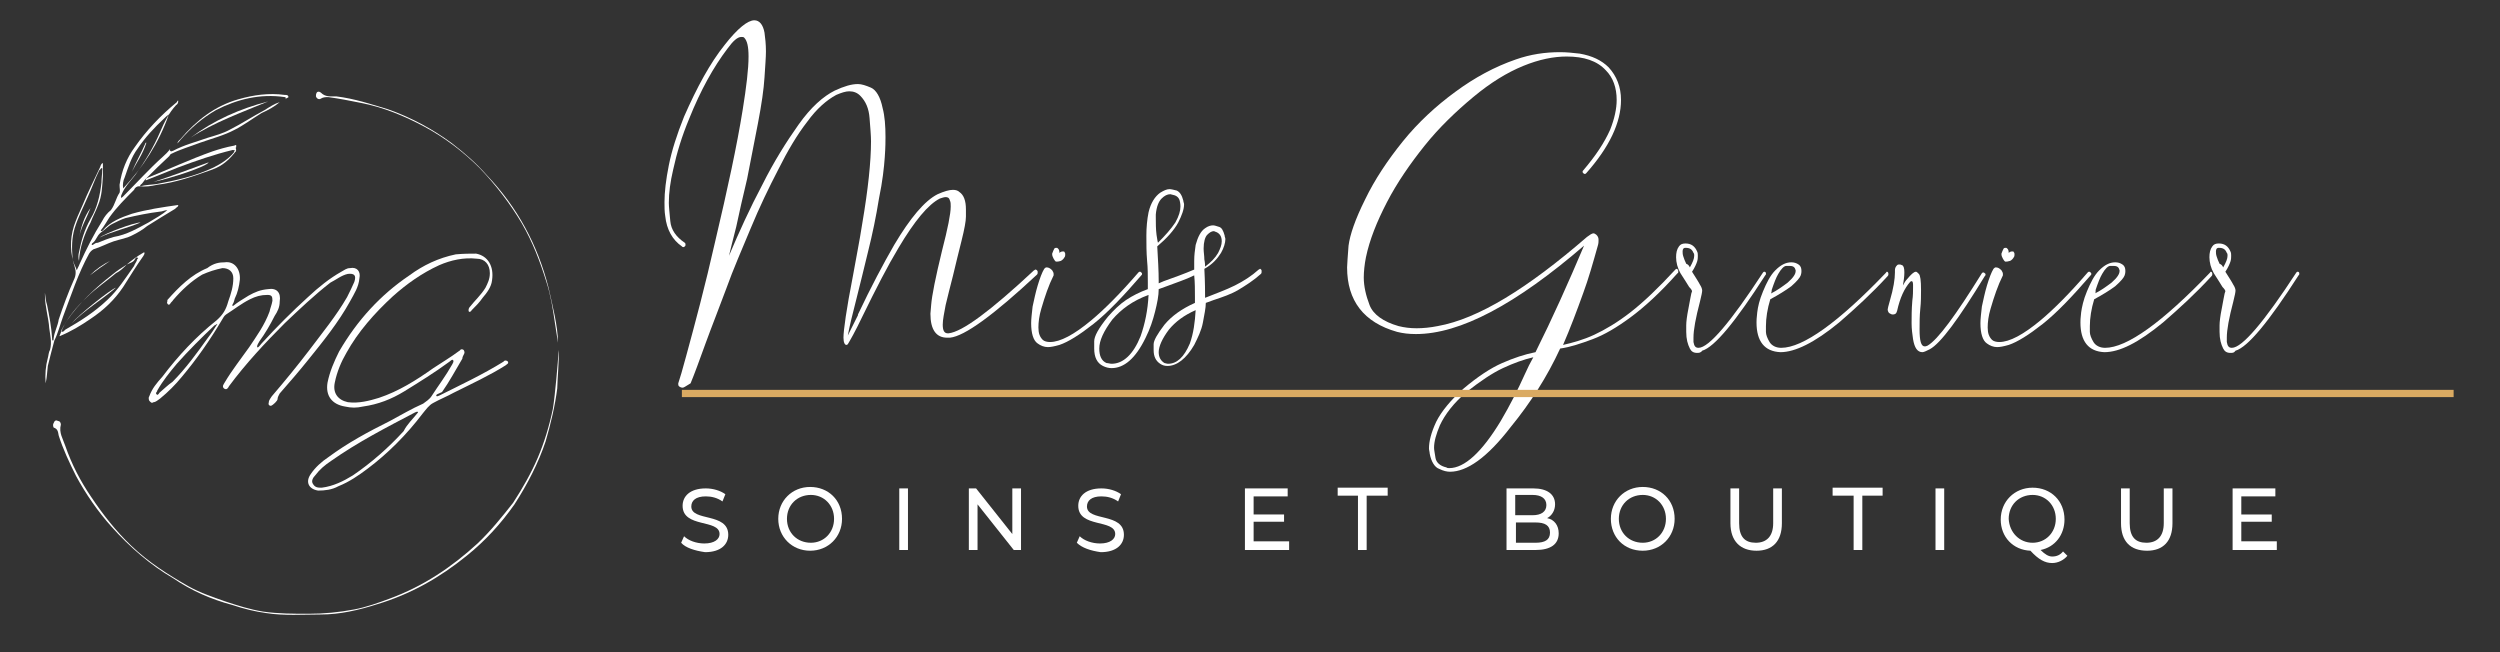 <svg xmlns="http://www.w3.org/2000/svg" xmlns:xlink="http://www.w3.org/1999/xlink" id="Calque_1" x="0px" y="0px" viewBox="0 0 345 90" style="enable-background:new 0 0 345 90;" xml:space="preserve"><rect x="0" y="0" width="345" height="90" fill="#333333" stroke="none"/><style type="text/css">	.st0{enable-background:new    ;}	.st1{fill:#FFFFFF;}	.st2{fill:none;stroke:#DAAA62;}</style><g>	<g class="st0">		<path class="st1" d="M94.2,53.5L94.2,53.5c-0.2,0-0.4-0.1-0.5-0.2c-0.1-0.1-0.1-0.2-0.1-0.3v-0.1c0.2-0.6,0.6-1.9,1.1-3.8   c1.2-4.4,2.6-9.6,4-15.8c1.7-7.2,3-13.2,3.8-18.2c0.5-3.1,0.8-5.6,0.8-7.3c0-1.4-0.2-2.2-0.6-2.6c-0.1-0.1-0.2-0.1-0.4-0.1   c-0.5,0-1.1,0.5-1.9,1.6c-1.9,2.5-3.7,5.7-5.3,9.7c-1,2.4-1.7,4.7-2.2,7c-0.4,1.7-0.6,3.2-0.6,4.6c0,0.5,0.1,1.4,0.2,2.5   c0.1,1.2,0.8,2.2,2,3c0.1,0.1,0.1,0.1,0.1,0.3c0,0.1,0,0.1-0.1,0.2c-0.1,0.1-0.1,0.1-0.2,0.1c-0.1,0-0.1,0-0.2-0.1   c-1.3-0.9-2.1-2.3-2.3-4.2c-0.1-0.6-0.1-1.3-0.1-1.9c0-1.4,0.2-3.1,0.6-5.1s1.1-4.2,2.1-6.7C96.2,12,98,8.7,100,6.2   c1.8-2.3,3.2-3.4,4.1-3.4c0.7,0,1.2,0.6,1.4,1.7c0.1,0.7,0.2,1.6,0.2,2.6c0,0.8-0.1,2-0.2,3.6c-0.1,1.6-0.4,3.7-0.9,6.3   s-1,5.2-1.5,7.7c-0.6,2.5-1.1,4.7-1.5,6.6c-0.5,1.9-0.8,3.2-1,4c1.4-3.3,2.9-6.6,4.6-9.8c1.6-3.2,3.3-5.9,5-8.3s3.4-3.9,5-4.7   c1.3-0.6,2.3-0.9,3.2-0.9c0.5,0,1.1,0.2,1.8,0.5c0.7,0.3,1.3,1.3,1.6,2.8c0.3,1.1,0.4,2.5,0.4,4c0,0.5,0,1.4-0.1,2.8   s-0.3,3.3-0.8,5.7c-0.4,2.5-0.9,4.9-1.5,7.3c-0.6,2.4-1.1,4.6-1.6,6.5c-0.6,2.3-1,4-1.2,5.1c0.3-0.6,0.8-1.6,1.4-2.8l0-0.1   c1.8-3.8,3.5-7,5-9.6c2.2-3.7,4.2-6.1,6-7c0.9-0.4,1.6-0.6,2.1-0.6c0.4,0,0.7,0.1,0.9,0.3c0.6,0.4,0.9,1.2,0.9,2.4c0,0,0,0.4,0,1   c0,0.6-0.2,1.7-0.6,3.3c-0.4,1.6-0.8,3.2-1.2,4.9c-0.4,1.5-0.7,2.8-1,4c-0.2,1.1-0.4,2-0.4,2.7c0,0.8,0.2,1.2,0.7,1.2h0.1   c1.9-0.2,5.8-3.1,11.8-8.7c0.1,0,0.1-0.1,0.2-0.1c0,0,0.1,0,0.2,0.1c0.1,0.1,0.1,0.1,0.1,0.3c0,0.1,0,0.2-0.1,0.3   c-6,5.6-10,8.5-12,8.7c-0.1,0-0.3,0-0.4,0c-1.5,0-2.3-1.1-2.3-3.3l0.1-1.2c0.1-1.3,0.6-3.8,1.5-7.5c0.8-3.1,1.2-5.1,1.2-6.1   c0-0.3,0-0.6-0.1-0.8c-0.1-0.4-0.3-0.5-0.6-0.5c-0.2,0-0.5,0.1-0.8,0.2c-1.6,0.8-3.5,3.1-5.7,6.8c-1.5,2.5-3.1,5.6-5,9.5   c-1,2.1-1.7,3.3-2,3.8c-0.1,0.1-0.2,0.1-0.2,0.1c-0.2,0-0.4-0.3-0.4-1c0-1,0.4-3.9,1.3-8.5c0.4-2.3,0.9-4.7,1.3-7.3   c0.8-4.7,1.2-8.5,1.2-11.3c0-0.8-0.1-1.9-0.2-3.2c-0.1-1.3-0.5-2.3-1.3-3.1c-0.4-0.4-0.9-0.6-1.5-0.6c-0.5,0-1.1,0.2-1.8,0.5   c-1.3,0.7-2.7,1.9-4,3.7c-1.4,1.8-2.7,4-4,6.6c-1.3,2.5-2.6,5.2-3.8,8.1c-1.2,2.9-2.4,5.6-3.4,8.4c-1,2.7-2,5.2-2.8,7.4   c-0.9,2.5-1.6,4.4-2.1,5.6C94.6,53.3,94.4,53.5,94.2,53.5z"></path>		<path class="st1" d="M144.6,47.9c-0.5,0-1-0.2-1.4-0.5c-0.6-0.4-0.9-1.4-0.9-2.8c0-0.6,0.1-1.4,0.2-2.3c0.2-0.9,0.4-1.9,0.7-2.9   s0.6-1.8,0.9-2.3c0.1-0.1,0.2-0.2,0.3-0.2c0.3,0,0.5,0.1,0.8,0.4c0.1,0.2,0.2,0.3,0.2,0.5l0,0.2c-0.7,1.4-1.2,2.9-1.7,4.6   c-0.3,1-0.4,1.9-0.4,2.6c0,0.8,0.2,1.3,0.6,1.7c0.2,0.2,0.6,0.3,1,0.3c1.4,0,3.3-1,5.7-3c1.8-1.5,4-3.7,6.5-6.6   c0.1-0.1,0.1-0.1,0.2-0.1c0.1,0,0.1,0,0.2,0.1c0.1,0.1,0.1,0.1,0.1,0.2c0,0.1,0,0.1-0.1,0.2c-2.5,2.9-4.7,5.2-6.6,6.7   c-1.9,1.5-3.5,2.5-4.7,2.9C145.5,47.8,145,47.9,144.6,47.9z M145.9,36.1c-0.1,0-0.1,0-0.2,0c-0.1-0.1-0.2-0.2-0.3-0.4   c-0.1-0.2-0.2-0.4-0.2-0.6v-0.1c0.1-0.3,0.2-0.5,0.3-0.7c0.1-0.1,0.2-0.1,0.3-0.1c0.1,0,0.1,0,0.2,0.1c0.1,0.1,0.2,0.2,0.2,0.6   c0.2-0.2,0.4-0.2,0.5-0.2c0.1,0,0.2,0,0.2,0.1c0.1,0.1,0.1,0.2,0.1,0.3s0,0.3-0.1,0.4c-0.1,0.2-0.3,0.4-0.5,0.5   C146.4,36,146.1,36.1,145.9,36.1z"></path>		<path class="st1" d="M153.4,50.8c-0.4,0-0.8-0.1-1.2-0.3c-0.8-0.4-1.2-1.2-1.2-2.4c0,0,0-0.3,0-1s0.6-1.8,1.9-3.4   c0.8-0.9,1.6-1.7,2.5-2.3c0.9-0.6,1.9-1.1,3-1.5l0-0.9c0-1,0-2-0.1-3c-0.1-1.2-0.1-2.3-0.1-3.5c0-1.1,0.1-2.2,0.3-3.2   c0.3-1.3,0.9-2.2,1.6-2.7c0.5-0.3,0.9-0.5,1.3-0.5c0.2,0,0.6,0.1,1,0.2c0.4,0.2,0.7,0.6,0.9,1.4c0,0.2,0.1,0.3,0.1,0.5   c0,0.7-0.3,1.5-0.8,2.5c-0.6,1.1-1.6,2.2-2.9,3.3c0.1,1.7,0.2,3.4,0.2,4.8v0.3l0.7-0.3c1.4-0.5,2.8-1,4.2-1.6c0-0.4,0-0.8,0-1.2   c0-0.8,0.1-1.5,0.2-2.2c0.3-1.1,0.7-1.9,1.3-2.3c0.4-0.3,0.8-0.4,1.1-0.4c0.2,0,0.5,0.1,0.8,0.2c0.4,0.1,0.6,0.5,0.8,1.2   c0,0.2,0.1,0.3,0.1,0.5c0,0.5-0.2,1.2-0.6,1.9c-0.5,0.8-1.2,1.6-2.3,2.2c0.1,1.9,0.1,3.2,0.1,4c1.5-0.6,2.9-1.1,4.1-1.7   c1.2-0.6,2.3-1.3,3.3-2.2c0.1,0,0.1-0.1,0.2-0.1c0,0,0.1,0,0.1,0.1c0.1,0,0.1,0.1,0.1,0.3c0,0.1,0,0.2-0.1,0.3   c-1,0.9-2.1,1.6-3.1,2.2s-2.2,1-3.4,1.4l-1.1,0.4c0,0.7-0.2,1.6-0.4,2.7s-0.7,2.1-1.2,3.1c-1.1,1.9-2.4,2.9-3.7,2.9   c-0.4,0-0.7-0.1-1-0.3c-0.6-0.4-0.9-1-0.9-1.9c0,0,0-0.3,0-0.8c0-0.5,0.5-1.4,1.5-2.7c1-1.2,2.4-2.2,4.2-3l0-0.8c0-1,0-2-0.1-3   c-1.2,0.6-2.5,1-3.8,1.5l-1.1,0.4c0,0.9-0.2,1.9-0.5,3.1c-0.3,1.2-0.7,2.4-1.3,3.6C156.7,49.5,155.1,50.8,153.4,50.8z M153.4,50.2   c1.6,0,3-1.3,4-3.8c0.6-1.7,1-3.6,1.1-5.7c-2.2,0.8-3.8,2-5,3.4c-1.2,1.6-1.8,2.9-1.8,4c0,1,0.3,1.7,1,2   C152.9,50.1,153.2,50.2,153.4,50.2z M159.8,33.5c1-1,1.8-1.9,2.4-2.8c0.5-0.9,0.7-1.6,0.7-2.2c0-0.1,0-0.4-0.1-0.8   c-0.1-0.4-0.4-0.7-0.9-0.8c-0.1,0-0.3-0.1-0.4-0.1c-0.4,0-0.8,0.2-1.2,0.6c-0.4,0.4-0.7,1.1-0.8,2.2V30c0,0.8,0,1.6,0.1,2.4   C159.7,32.9,159.7,33.2,159.8,33.5z M161.2,50.2c1.2,0,2.2-0.9,3-2.8c0.5-1.4,0.7-2.9,0.8-4.6c-1.6,0.7-2.8,1.6-3.7,2.7   c-0.9,1.2-1.4,2.3-1.4,3.1c0,0.7,0.3,1.2,0.8,1.5C160.8,50.1,161,50.2,161.2,50.2z M166.3,36.8c0.8-0.6,1.4-1.2,1.8-1.9   c0.3-0.6,0.5-1.1,0.5-1.6c0-0.7-0.3-1.1-0.8-1.3c-0.1,0-0.2-0.1-0.3-0.1c-0.3,0-0.6,0.2-0.9,0.5c-0.3,0.3-0.5,1-0.5,1.9   c0,0.5,0.1,1,0.1,1.5C166.3,36.3,166.3,36.6,166.3,36.8z"></path>		<path class="st1" d="M200.1,65.1c-0.4,0-0.9-0.1-1.5-0.4c-0.6-0.2-1.1-1-1.3-2.1c0-0.2-0.1-0.5-0.1-0.7c0-1,0.3-2.2,1-3.7   c0.7-1.4,2-3,3.8-4.6c1.9-1.6,3.7-2.8,5.3-3.5c1.6-0.7,3.1-1.2,4.6-1.5c2.3-4.6,4.5-9.5,6.7-14.7c-9.4,8.1-17.1,12.2-23.2,12.2   c-1,0-1.8-0.1-2.6-0.3c-4.6-1.3-6.9-4.3-6.9-8.9c0-0.5,0.1-1.5,0.2-3c0.2-1.5,0.9-3.6,2.3-6.4c1.3-2.7,3.1-5.4,5.2-8   s4.6-4.9,7.2-6.8c2.7-2,5.5-3.5,8.4-4.5c2-0.7,4-1,6.1-1c0.9,0,1.8,0.1,2.7,0.2c1.7,0.3,3,0.9,4,1.9c1.1,1.2,1.7,2.7,1.7,4.5   c0,3.1-1.6,6.5-4.8,10.1c-0.1,0.1-0.1,0.1-0.2,0.1c-0.1,0-0.1,0-0.2-0.1s-0.1-0.1-0.1-0.2c0-0.1,0-0.1,0.1-0.2   c1.7-2,2.9-3.8,3.7-5.6c0.6-1.5,0.9-2.9,0.9-4.1c0-1.7-0.5-3.1-1.5-4.1c-1.2-1.3-3-1.9-5.4-1.9c-1.8,0-3.8,0.4-6,1.3   c-2.2,0.9-4.5,2.3-6.9,4.3s-4.7,4.2-6.7,6.7s-3.8,5.1-5.2,7.8s-2.4,5.2-2.9,7.6c-0.2,1-0.3,2-0.3,2.8c0,1.2,0.3,2.5,0.8,3.8   c0.5,1.3,1.9,2.3,4,2.9c0.8,0.2,1.6,0.3,2.5,0.3c0.9,0,1.9-0.1,2.9-0.3c5.6-1,12.4-5.2,20.6-12.3c0.4-0.3,0.7-0.5,0.9-0.5   c0.1,0,0.3,0.1,0.4,0.2c0.2,0.2,0.3,0.4,0.3,0.7c0,0.2,0,0.5-0.1,0.8c-0.7,2.5-1.3,4.6-2,6.5c-0.9,2.5-1.8,4.9-2.8,7.2   c1.3-0.3,2.8-0.7,4.3-1.4s3.2-1.7,5-3.1c1.8-1.4,3.9-3.4,6.2-5.9c0.1-0.1,0.1-0.1,0.2-0.1c0,0,0.1,0,0.1,0.1   c0.1,0,0.1,0.1,0.1,0.3c0,0.1,0,0.2-0.1,0.2c-2.4,2.7-4.6,4.7-6.5,6.1c-1.9,1.4-3.6,2.4-5.2,3s-3.1,1.1-4.5,1.3   c-1.8,3.9-4.1,7.5-6.8,10.8C205.2,63.2,202.4,65.1,200.1,65.1z M200,64.6c2.1,0,4.5-2.2,7.1-6.5c1.3-2.2,2.4-4.4,3.3-6.4   c0.4-0.9,0.8-1.7,1.2-2.4c-1.3,0.3-2.7,0.8-4.2,1.5c-1.5,0.7-3.1,1.8-4.9,3.2c-1.9,1.6-3.1,3.2-3.8,4.7c-0.5,1.2-0.8,2.2-0.8,3.1   c0,0.3,0.1,0.7,0.2,1.4c0.1,0.6,0.6,1.1,1.5,1.3C199.7,64.6,199.9,64.6,200,64.6z"></path>		<path class="st1" d="M234.2,48.7c-0.5,0-0.8-0.2-1-0.6c-0.3-0.6-0.5-1.3-0.5-2.3c0-0.1,0-0.4,0-0.9c0-0.5,0.1-1.3,0.3-2.3   c0.2-1,0.3-1.7,0.4-2.1l0.1-0.3c0-0.1-0.1-0.3-0.4-0.6c-0.2-0.3-0.6-1-1.2-1.9c-0.4-0.7-0.6-1.5-0.6-2.2c0-0.6,0.1-1.1,0.4-1.5   c0.2-0.3,0.5-0.4,0.9-0.4c0.8,0,1.3,0.4,1.6,1.1c0.1,0.2,0.1,0.4,0.1,0.6c0,0.2,0,0.5-0.1,0.8c-0.1,0.3-0.3,0.8-0.7,1.4   c0.5,0.8,0.9,1.4,1.1,1.8c0.2,0.3,0.3,0.6,0.3,0.8c0,0.2-0.1,0.7-0.3,1.5c-0.6,2.3-0.9,3.9-0.9,5c0,0.2,0,0.4,0,0.6   c0.1,0.6,0.3,0.8,0.7,0.8c1.4,0,4.4-3.5,8.9-10.4c0.1-0.1,0.1-0.1,0.2-0.1c0.1,0,0.2,0.1,0.2,0.2c0,0,0,0.1,0,0.1   c0,0.1,0,0.1-0.1,0.2c-4.1,6.4-7,9.9-8.7,10.4C234.7,48.7,234.4,48.7,234.2,48.7z M233.2,36.9c0.4-0.7,0.6-1.2,0.6-1.6   c0-0.2,0-0.3-0.1-0.4c-0.2-0.5-0.5-0.7-1.1-0.7c-0.3,0-0.4,0.2-0.4,0.5c0,0.2,0,0.4,0.1,0.7s0.2,0.6,0.4,1   C233,36.5,233.1,36.7,233.2,36.9z"></path>		<path class="st1" d="M245.7,48.6c-2.2-0.1-3.3-1.5-3.3-4.1c0-0.2,0-0.6,0.1-1.4s0.3-1.7,0.8-2.9c0.5-1.2,1-2.2,1.7-2.9   c0.7-0.7,1.4-1.1,2.2-1.1c0.4,0,0.7,0.1,1,0.3c0.3,0.2,0.4,0.5,0.4,0.9c0,0.1,0,0.3-0.1,0.6c-0.1,0.3-0.5,0.8-1.3,1.5   c-0.8,0.6-1.8,1.2-2.9,1.8c-0.4,1.3-0.6,2.6-0.6,3.7c0,0.1,0,0.4,0,0.8c0,0.4,0.2,0.9,0.5,1.4c0.3,0.5,0.9,0.8,1.6,0.8   c3,0,7.9-3.5,14.5-10.4c0-0.1,0.1-0.1,0.1-0.1c0.1,0,0.2,0.1,0.2,0.3c0,0.1,0,0.2-0.1,0.3c-2.2,2.4-4.5,4.5-6.7,6.4   C250.4,47.3,247.7,48.6,245.7,48.6z M244.4,40.5c0.8-0.4,1.5-0.9,2.3-1.5c0.8-0.7,1.1-1.2,1.1-1.6v-0.1c-0.1-0.4-0.3-0.6-0.8-0.6   c0,0-0.2,0-0.5,0c-0.3,0-0.7,0.4-1.1,1.1c-0.3,0.5-0.6,1.3-0.9,2.2C244.5,40.3,244.4,40.5,244.4,40.5z"></path>		<path class="st1" d="M265.3,48.6c-0.7,0-1.1-0.6-1.3-1.8c-0.1-0.7-0.2-1.4-0.2-2.2c0-0.9,0-1.9,0.1-3.1c0.1-0.7,0.1-1.3,0.1-1.8   l0-0.4c0-0.4-0.1-0.5-0.2-0.5c0,0-0.1,0-0.2,0.1c-0.8,0.9-1.4,2.2-1.8,4c-0.1,0.4-0.3,0.5-0.6,0.5c-0.2,0-0.3-0.1-0.5-0.2   c-0.1-0.1-0.2-0.3-0.2-0.5c0-0.1,0.1-0.5,0.3-1.2c0.5-1.7,0.7-3,0.7-3.9l0-0.3c0-0.3,0.1-0.5,0.3-0.7c0.1-0.1,0.2-0.1,0.3-0.1   c0.1,0,0.2,0,0.4,0.1c0.2,0.1,0.3,0.4,0.3,1c0,0.6-0.1,1.2-0.2,1.8c0.2-0.4,0.4-0.7,0.6-0.9c0.5-0.6,0.9-1,1.2-1   c0.1,0,0.2,0.1,0.4,0.3c0.2,0.2,0.3,0.9,0.3,2.2c0,0.8,0,1.7-0.1,2.6c-0.1,1-0.1,2-0.1,2.9c0,1.5,0.2,2.3,0.7,2.3   c0.1,0,0.2,0,0.4-0.1c1.4-0.8,3.9-4.2,7.5-10c0.1-0.1,0.1-0.1,0.2-0.1c0.1,0,0.2,0.1,0.3,0.2c0,0,0,0.1,0,0.1c0,0.1,0,0.1-0.1,0.2   c-3.6,5.9-6.1,9.3-7.6,10.1C265.9,48.4,265.5,48.6,265.3,48.6z"></path>		<path class="st1" d="M275.6,47.9c-0.5,0-1-0.2-1.4-0.5c-0.6-0.4-0.9-1.4-0.9-2.8c0-0.6,0.1-1.4,0.2-2.3c0.2-0.9,0.4-1.9,0.7-2.9   s0.6-1.8,0.9-2.3c0.1-0.1,0.2-0.2,0.3-0.2c0.3,0,0.5,0.1,0.8,0.4c0.1,0.2,0.2,0.3,0.2,0.5l0,0.2c-0.7,1.4-1.2,2.9-1.7,4.6   c-0.3,1-0.4,1.9-0.4,2.6c0,0.8,0.2,1.3,0.6,1.7c0.2,0.2,0.6,0.3,1,0.3c1.4,0,3.3-1,5.7-3c1.8-1.5,4-3.7,6.5-6.6   c0.1-0.1,0.1-0.1,0.2-0.1c0.1,0,0.1,0,0.2,0.1c0.1,0.1,0.1,0.1,0.1,0.2c0,0.1,0,0.1-0.1,0.2c-2.5,2.9-4.7,5.2-6.6,6.7   c-1.9,1.5-3.5,2.5-4.7,2.9C276.5,47.8,276,47.9,275.6,47.9z M276.9,36.1c-0.1,0-0.1,0-0.2,0c-0.1-0.1-0.2-0.2-0.3-0.4   c-0.1-0.2-0.2-0.4-0.2-0.6v-0.1c0.1-0.3,0.2-0.5,0.3-0.7c0.1-0.1,0.2-0.1,0.3-0.1c0.1,0,0.1,0,0.2,0.1c0.1,0.1,0.2,0.2,0.2,0.6   c0.2-0.2,0.4-0.2,0.5-0.2c0.1,0,0.2,0,0.2,0.1c0.1,0.1,0.1,0.2,0.1,0.3s0,0.3-0.1,0.4c-0.1,0.2-0.3,0.4-0.5,0.5   C277.3,36,277.1,36.1,276.9,36.1z"></path>		<path class="st1" d="M290.4,48.6c-2.2-0.1-3.3-1.5-3.3-4.1c0-0.2,0-0.6,0.1-1.4c0.1-0.7,0.3-1.7,0.8-2.9c0.5-1.2,1-2.2,1.7-2.9   c0.7-0.7,1.4-1.1,2.2-1.1c0.4,0,0.7,0.1,1,0.3c0.3,0.2,0.4,0.5,0.4,0.9c0,0.1,0,0.3-0.1,0.6c-0.1,0.3-0.5,0.8-1.3,1.5   c-0.8,0.6-1.8,1.2-2.9,1.8c-0.4,1.3-0.6,2.6-0.6,3.7c0,0.1,0,0.4,0,0.8c0,0.4,0.2,0.9,0.5,1.4c0.3,0.5,0.9,0.8,1.6,0.8   c3,0,7.9-3.5,14.5-10.4c0-0.1,0.1-0.1,0.1-0.1c0.1,0,0.2,0.1,0.2,0.3c0,0.1,0,0.2-0.1,0.3c-2.2,2.4-4.5,4.5-6.7,6.4   C295.1,47.3,292.5,48.6,290.4,48.6z M289.1,40.5c0.8-0.4,1.5-0.9,2.3-1.5c0.8-0.7,1.1-1.2,1.1-1.6v-0.1c-0.1-0.4-0.3-0.6-0.8-0.6   c0,0-0.2,0-0.5,0c-0.3,0-0.7,0.4-1.1,1.1c-0.3,0.5-0.6,1.3-0.9,2.2C289.2,40.3,289.2,40.5,289.1,40.5z"></path>		<path class="st1" d="M307.8,48.7c-0.5,0-0.8-0.2-1-0.6c-0.3-0.6-0.5-1.3-0.5-2.3c0-0.1,0-0.4,0-0.9c0-0.5,0.1-1.3,0.3-2.3   c0.2-1,0.3-1.7,0.4-2.1l0.1-0.3c0-0.1-0.1-0.3-0.4-0.6c-0.2-0.3-0.6-1-1.2-1.9c-0.4-0.7-0.6-1.5-0.6-2.2c0-0.6,0.1-1.1,0.4-1.5   c0.2-0.3,0.5-0.4,0.9-0.4c0.8,0,1.3,0.4,1.6,1.1c0.1,0.2,0.1,0.4,0.1,0.6c0,0.2,0,0.5-0.1,0.8s-0.3,0.8-0.7,1.4   c0.5,0.8,0.9,1.4,1.1,1.8c0.2,0.3,0.3,0.6,0.3,0.8c0,0.2-0.1,0.7-0.3,1.5c-0.6,2.3-0.9,3.9-0.9,5c0,0.2,0,0.4,0,0.6   c0.1,0.6,0.3,0.8,0.7,0.8c1.4,0,4.4-3.5,8.9-10.4c0.1-0.1,0.1-0.1,0.2-0.1c0.1,0,0.2,0.1,0.2,0.2c0,0,0,0.1,0,0.1   c0,0.1,0,0.1-0.1,0.2c-4.1,6.4-7,9.9-8.7,10.4C308.3,48.7,308.1,48.7,307.8,48.7z M306.8,36.9c0.4-0.7,0.6-1.2,0.6-1.6   c0-0.2,0-0.3-0.1-0.4c-0.2-0.5-0.5-0.7-1.1-0.7c-0.3,0-0.4,0.2-0.4,0.5c0,0.2,0,0.4,0.1,0.7c0.1,0.3,0.2,0.6,0.4,1   C306.6,36.5,306.7,36.7,306.8,36.9z"></path>	</g>	<g class="st0">		<path class="st1" d="M94,74.9l0.4-0.9c0.6,0.6,1.7,1,2.8,1c1.4,0,2.1-0.6,2.1-1.3c0-2.1-5.1-0.8-5.1-3.9c0-1.3,1-2.4,3.2-2.4   c1,0,2,0.3,2.7,0.8l-0.4,1c-0.7-0.5-1.5-0.7-2.3-0.7c-1.4,0-2,0.6-2,1.4c0,2.1,5.1,0.8,5.1,3.9c0,1.3-1,2.4-3.2,2.4   C95.9,76,94.6,75.6,94,74.9z"></path>		<path class="st1" d="M107.4,71.6c0-2.5,1.9-4.4,4.4-4.4c2.5,0,4.4,1.8,4.4,4.4c0,2.5-1.9,4.4-4.4,4.4   C109.3,76,107.4,74.1,107.4,71.6z M115.1,71.6c0-1.9-1.4-3.3-3.2-3.3c-1.9,0-3.3,1.4-3.3,3.3s1.4,3.3,3.3,3.3   C113.7,74.9,115.1,73.5,115.1,71.6z"></path>		<path class="st1" d="M124.1,67.4h1.2v8.5h-1.2V67.4z"></path>		<path class="st1" d="M140.9,67.4v8.5h-1l-5-6.3v6.3h-1.2v-8.5h1l5,6.3v-6.3H140.9z"></path>		<path class="st1" d="M148.6,74.9L149,74c0.6,0.6,1.7,1,2.8,1c1.4,0,2.1-0.6,2.1-1.3c0-2.1-5.1-0.8-5.1-3.9c0-1.3,1-2.4,3.2-2.4   c1,0,2,0.3,2.7,0.8l-0.4,1c-0.7-0.5-1.5-0.7-2.3-0.7c-1.4,0-2,0.6-2,1.4c0,2.1,5.1,0.8,5.1,3.9c0,1.3-1,2.4-3.2,2.4   C150.5,76,149.3,75.6,148.6,74.9z"></path>		<path class="st1" d="M177.9,74.8v1.1h-6.1v-8.5h5.9v1.1h-4.7V71h4.2v1h-4.2v2.7H177.9z"></path>		<path class="st1" d="M187.5,68.4h-2.9v-1.1h6.9v1.1h-2.9v7.5h-1.2V68.4z"></path>		<path class="st1" d="M215.1,73.6c0,1.5-1.1,2.3-3.2,2.3h-4v-8.5h3.7c1.9,0,3,0.8,3,2.2c0,0.9-0.5,1.6-1.1,1.9   C214.5,71.7,215.1,72.5,215.1,73.6z M209.1,68.4v2.7h2.4c1.2,0,1.9-0.5,1.9-1.4c0-0.9-0.7-1.4-1.9-1.4H209.1z M213.9,73.5   c0-1-0.7-1.4-2-1.4h-2.7v2.8h2.7C213.2,74.9,213.9,74.5,213.9,73.5z"></path>		<path class="st1" d="M222.3,71.6c0-2.5,1.9-4.4,4.4-4.4c2.5,0,4.4,1.8,4.4,4.4c0,2.5-1.9,4.4-4.4,4.4   C224.1,76,222.3,74.1,222.3,71.6z M229.9,71.6c0-1.9-1.4-3.3-3.2-3.3c-1.9,0-3.3,1.4-3.3,3.3s1.4,3.3,3.3,3.3   C228.5,74.9,229.9,73.5,229.9,71.6z"></path>		<path class="st1" d="M238.8,72.2v-4.8h1.2v4.8c0,1.9,0.8,2.7,2.3,2.7s2.4-0.9,2.4-2.7v-4.8h1.2v4.8c0,2.5-1.3,3.8-3.5,3.8   C240.2,76,238.8,74.7,238.8,72.2z"></path>		<path class="st1" d="M255.8,68.4h-2.9v-1.1h6.9v1.1H257v7.5h-1.2V68.4z"></path>		<path class="st1" d="M267.1,67.4h1.2v8.5h-1.2V67.4z"></path>		<path class="st1" d="M285.3,76.7c-0.5,0.6-1.3,1-2.1,1c-1,0-1.9-0.5-3-1.7c-2.4-0.1-4.1-1.9-4.1-4.3c0-2.5,1.9-4.4,4.4-4.4   c2.5,0,4.4,1.8,4.4,4.4c0,2.1-1.3,3.8-3.3,4.2c0.6,0.6,1.1,0.9,1.6,0.9c0.6,0,1.1-0.2,1.5-0.7L285.3,76.7z M280.5,74.9   c1.8,0,3.2-1.4,3.2-3.3c0-1.9-1.4-3.3-3.2-3.3c-1.9,0-3.3,1.4-3.3,3.3C277.3,73.5,278.7,74.9,280.5,74.9z"></path>		<path class="st1" d="M292.7,72.2v-4.8h1.2v4.8c0,1.9,0.8,2.7,2.3,2.7c1.5,0,2.4-0.9,2.4-2.7v-4.8h1.2v4.8c0,2.5-1.3,3.8-3.5,3.8   C294,76,292.7,74.7,292.7,72.2z"></path>		<path class="st1" d="M314.2,74.8v1.1h-6.1v-8.5h5.9v1.1h-4.7V71h4.2v1h-4.2v2.7H314.2z"></path>	</g>	<line id="Ligne_19" class="st2" x1="94.1" y1="54.3" x2="338.6" y2="54.3"></line>	<g>		<path class="st1" d="M60.2,54.6c0.1,0.2,0.3,0,0.4,0c3-1.5,6-2.9,8.9-4.7c0.1-0.2,0.4-0.2,0.6,0c0.1,0.3-0.1,0.3-0.3,0.5   c-2.2,1.4-4.8,2.6-7.2,3.8c-0.9,0.5-1.9,0.9-2.8,1.4c-0.6,0.3-1,0.9-1.5,1.5c-2.2,2.9-4.8,5.5-7.6,7.6c-1.2,0.9-2.5,1.8-4,2.4   c-0.9,0.5-1.9,0.6-2.8,0.6c-1.3-0.2-1.8-1.2-1-2.3c0.6-0.9,1.5-1.7,2.4-2.3c2.7-2,5.5-3.5,8.5-5c1.5-0.8,3-1.7,4.6-2.4   c0.4-0.3,0.9-0.6,1.2-1.1c0.9-1.4,1.9-2.7,2.8-4.3c0.1-0.2,0.3-0.5,0.1-0.6c-0.1-0.2-0.4,0.2-0.6,0.3c-1.9,1.4-4,2.7-6.1,4   c-1.8,1.1-3.6,1.8-5.7,2.1c-0.9,0.2-1.6,0.2-2.5,0c-1.8-0.3-2.7-1.5-2.4-3.3c0.3-1.5,0.9-2.9,1.6-4.3c2.5-4.3,5.7-7.8,9.7-10.5   c1.9-1.4,4-2.4,6.4-2.9C64,35,64.9,35,65.7,35c1.6,0.3,2.5,1.7,2.2,3.7c-0.1,0.9-0.7,1.7-1.3,2.4c-0.4,0.6-1,1.2-1.5,1.7   c-0.1,0.2-0.3,0.3-0.4,0.2c-0.1-0.2,0-0.5,0.1-0.6c0.7-0.9,1.6-1.7,2.2-2.7c0.3-0.6,0.6-1.2,0.6-2c0-1.2-0.7-2-1.8-2   c-1.8-0.2-3.6,0.2-5.2,0.9c-2.4,1.1-4.5,2.6-6.4,4.3c-2.5,2.3-4.8,4.9-6.4,7.8c-0.7,1.2-1.3,2.6-1.6,4.1c-0.3,1.4,0.4,2.4,1.8,2.7   c1.5,0.2,3-0.2,4.3-0.6c2.7-0.9,5.1-2.4,7.5-4.1c1.2-0.8,2.4-1.5,3.6-2.4c0.1,0,0.1-0.2,0.3-0.2c0.3,0,0.4,0.2,0.4,0.5   c-0.1,0.3-0.3,0.5-0.3,0.8c-0.9,1.5-1.8,3.2-2.8,4.6C60.4,54.4,60.2,54.4,60.2,54.6z M57.7,56.9c-0.1-0.2-0.3,0-0.4,0   c-4,2.1-7.9,4.1-11.6,6.7c-0.9,0.6-1.6,1.2-2.2,2c-0.3,0.3-0.6,0.8-0.3,1.2c0.3,0.5,0.7,0.5,1.2,0.5c1.6-0.2,3-0.9,4.3-1.7   c2.5-1.7,4.9-3.8,7-6.1C56.2,58.5,57,57.8,57.7,56.9z"></path>		<path class="st1" d="M31,36.2c1.3-0.2,2.2,0.9,2.1,2.4c-0.1,0.9-0.3,1.8-0.7,2.6c-0.1,0.3-0.1,0.5-0.3,0.8c0,0-0.1,0.2,0,0.2   c0.1,0,0.1,0,0.1,0c0.6-0.5,1.3-0.9,2.1-1.4c0.9-0.5,1.6-0.8,2.7-0.9c1.2-0.2,1.8,0.5,1.6,1.7c0,0.8-0.3,1.4-0.7,2   c-0.6,1.2-1.3,2.4-2.1,3.5c-0.1,0.2-0.4,0.6-0.3,0.8s0.4-0.3,0.6-0.5c2.1-2.3,4.2-4.4,6.4-6.4c1.5-1.4,3-2.6,4.6-3.5   c0.4-0.2,0.7-0.5,1.2-0.5c1-0.2,1.5,0.5,1.3,1.4c-0.1,1.2-0.7,2.1-1.3,3.2c-1.6,2.9-3.7,5.5-5.8,8.1c-1.2,1.5-2.5,3-3.9,4.6   c-0.1,0.2-0.3,0.5-0.3,0.8c0,0.2-0.6,0.8-0.9,0.9c-0.3,0-0.4-0.2-0.3-0.5c0-0.3,0.3-0.6,0.4-0.8c1.8-2.1,3.6-4.3,5.2-6.4   c1.8-2.4,3.7-4.7,5.2-7.3c0.4-0.8,0.7-1.4,1-2.1c0.3-0.9,0-1.2-0.9-1.1c-0.9,0.2-1.6,0.8-2.4,1.2c-2.2,1.7-4.3,3.7-6.3,5.6   c-2.7,2.7-5.4,5.6-7.7,8.7c-0.1,0.2-0.3,0.6-0.7,0.3c-0.3-0.3,0-0.6,0.1-0.8c1-1.7,2.2-3.2,3.4-4.9c1-1.5,2.1-3,2.8-4.9   c0.1-0.5,0.3-0.9,0.4-1.5c0-0.6-0.1-0.8-0.7-0.8c-0.9,0-1.6,0.2-2.4,0.6c-1.2,0.6-2.2,1.4-3.3,2.1c-0.3,0.2-0.4,0.5-0.6,0.8   c-1.6,2.7-3.4,5.3-5.5,7.8c-0.9,1.1-1.9,2.1-3,3c-0.3,0.2-0.6,0.5-0.9,0.5c-0.3,0.2-0.4,0-0.6-0.2c-0.1-0.2-0.1-0.5,0-0.6   c0.4-1.1,1-1.8,1.8-2.7c2.2-2.9,4.6-5.5,7.5-7.8c0.9-0.8,1.3-1.5,1.6-2.6c0.4-1.1,0.7-2.1,0.7-3.2c0-0.9-0.6-1.4-1.5-1.4   c-1,0.2-1.9,0.5-2.8,0.9c-1.5,0.9-2.8,2.1-4,3.5c-0.1,0.2-0.3,0.3-0.4,0.5c-0.1,0.2-0.3,0.2-0.4,0c-0.1-0.2,0-0.3,0-0.3s0,0,0-0.2   c1.6-1.8,3.3-3.5,5.5-4.4C29.5,36.3,30.3,36.2,31,36.2z M30,44.7c-0.1,0-0.3,0.2-0.4,0.2c-1.8,1.7-3.6,3.5-5.2,5.3   c-1,1.2-1.9,2.3-2.7,3.7c0,0.2-0.3,0.3-0.1,0.5c0.1,0.2,0.3,0,0.4-0.2c0.6-0.5,1.2-1.1,1.8-1.5c1.8-1.8,3.4-4,4.9-6.1   C29.1,46.1,29.5,45.5,30,44.7z"></path>		<path class="st1" d="M38.6,14.1c-0.7,0.6-1.6,1.1-2.5,1.5c-1.3,0.8-2.5,1.7-3.7,2.3c-1.5,0.8-3.1,1.2-4.8,1.8   c-1.3,0.5-2.7,0.9-3.9,1.5c-0.1,0-0.3,0.2-0.3,0.3c-1.2,1.1-2.2,2.1-3.3,3.2c-0.3,0.3-0.4,0.6-0.7,0.8l-0.1,0.2c0,0.2,0.1,0,0.1,0   c0.7-0.2,1.5-0.2,2.2-0.3c2.7-0.5,5.4-1.1,7.9-2.3c1-0.5,2.1-1.2,2.8-2.1c0-0.2,0.1-0.2,0.3-0.2l0,0c-0.9,1.2-1.9,2.1-3.3,2.6   c-2.5,0.9-5.1,1.8-7.6,2.1c-0.9,0.2-1.6,0.3-2.5,0.2c-0.3,0-0.6,0.2-0.7,0.5c-1.2,1.2-2.4,2.4-3.4,3.8c-0.4,0.6-0.7,1.2-1.2,1.8   c0.1,0.2,0.3,0,0.3,0c1-1.2,2.5-1.8,4-2.3c2.1-0.6,4.2-0.9,6.3-1.2h0.1c0,0.3-0.3,0.3-0.4,0.5c-1.3,0.8-2.5,1.5-3.9,2.4   c-0.6,0.5-1.3,0.9-1.9,1.2c-0.9,0.5-1.8,0.6-2.7,0.9s-1.8,0.8-2.8,1.1c-0.3,0.2-0.4,0.3-0.6,0.6c-1.5,2.7-2.5,5.8-3.6,8.7   c-0.4,1.1-0.7,2.3-1.2,3.3c-0.3,1.1-0.6,2.3-0.9,3.5c-0.1,0.8-0.1,1.5-0.3,2.4c-0.1-1.2,0-2.4,0.3-3.5c0.1-0.3,0.1-0.8,0.3-1.1   c0.3-1.1,0-2.1-0.1-3c-0.1-1.5-0.6-3-0.6-4.6c0-0.2,0-0.2,0-0.3c0.1,0.6,0.1,1.1,0.3,1.7c0.3,1.5,0.6,3,0.7,4.7c0,0,0,0.2,0.1,0.2   c0.1,0,0.1-0.2,0.1-0.3c0.1-0.9,0.6-1.8,0.7-2.6c0.6-1.8,1.3-3.7,2.1-5.5c0.3-0.6,0.3-1.2,0.1-1.8c-0.6-1.8-0.7-3.7-0.1-5.6   c0.3-0.9,0.7-1.8,1.2-2.9c0.7-1.7,1.5-3.3,2.4-5.2c0.1-0.2,0.1-0.5,0.4-0.6c0,0.6,0,1.2,0,1.8c-0.1,1.4-0.1,2.7-0.7,4.1   c-0.3,0.8-0.7,1.5-1,2.3c-0.9,1.7-1.5,3.5-1.6,5.3c-0.1-0.3-0.1-0.9,0-1.2c0.3-1.5,0.7-3,1.6-4.6c0.9-1.5,1.3-3.2,1.5-5   c0-0.6,0.1-1.1,0.1-1.7c0-0.2,0.1-0.3-0.1-0.3c-0.1,0-0.1,0.2-0.3,0.3c-0.6,1.2-1,2.4-1.6,3.7c-0.6,1.4-1.3,2.7-1.8,4.3   c-0.4,1.4-0.4,2.6-0.3,4c0,0.6,0.4,1.2,0.6,1.8c0.1-0.3,0.3-0.6,0.4-0.9c0.9-2,1.9-4,3.1-5.9c0.3-0.6,0.7-1.1,1.2-1.5   c0.6-0.8,0.7-1.7,1.2-2.4c0.1-0.3,0-0.6,0-1.1c0.3-2,1-3.7,2.1-5.2c1.6-2.3,3.6-4.4,5.8-6.2l0.1-0.2c0,0,0,0,0.1,0   c0,0.3-0.1,0.5-0.3,0.6c-1,1.1-1.6,2.3-2.2,3.7c-0.9,2.1-2.1,4.1-3.4,5.9c-0.7,0.9-1.5,1.7-1.9,2.7c-0.1,0.2-0.1,0.3-0.1,0.5   c0.1,0,0.3-0.2,0.3-0.2c1.8-1.8,3.6-3.8,5.5-5.5c0.3-0.3,0.7-0.6,1-1.1c-0.1,0.2-0.1,0.3,0,0.3c0.1,0.2,0.3,0,0.4,0   c1.5-0.8,3.1-1.2,4.8-1.8c1-0.3,2.1-0.6,3-1.1c1.6-0.8,3.1-1.8,4.8-2.7C37.3,14.7,37.9,14.3,38.6,14.1z M23.3,15.8L23.3,15.8   c-0.3,0.2-0.4,0.3-0.6,0.5C21.3,17.6,20,19,19,20.5c-0.9,1.2-1.3,2.6-1.8,4C17,24.9,16.9,25.5,17,26   C19.7,23.1,21.9,19.8,23.3,15.8z M23.1,29c-0.4,0-0.7,0.2-1,0.2c-1.6,0.2-3.1,0.5-4.8,0.9c-0.6,0.2-1.2,0.5-1.8,0.8   c-0.6,0.3-1,0.8-1.6,1.2c-0.6,0.5-0.6,1.1-1.2,1.5l0,0c0,0-0.1,0.2,0,0.2h0.1c0.3-0.2,0.4-0.3,0.7-0.3c0.7-0.3,1.5-0.6,2.2-0.8   c1.8-0.3,3.3-1.2,4.8-2C21.5,30.1,22.4,29.6,23.1,29z"></path>		<path class="st1" d="M77.1,48.3c0.1,0.8-0.2,4.5-0.2,5.3c-0.3,2.4-0.9,4.9-1.6,7.3c-1,3-2.5,5.9-4.3,8.7c-1.9,2.7-4,5-6.6,7.1   c-3.7,3-7.7,5.3-12.4,6.7c-2.5,0.8-5.1,1.4-7.7,1.4c-2.5,0-5.1,0.2-7.6-0.2c-1.5-0.2-3.1-0.6-4.6-1.1c-3-0.8-5.7-2-8.2-3.7   c-3.1-1.8-6-4.3-8.5-7.1c-1.9-2.1-3.6-4.6-4.9-7c-0.9-1.8-1.8-3.7-2.4-5.6c-0.1-0.5-0.1-0.9-0.7-1.1c-0.1-0.2-0.1-0.5,0-0.6   c0.1-0.3,0.3-0.5,0.6-0.3c0.3,0,0.4,0.3,0.4,0.5c-0.3,1.1,0.3,2,0.6,2.9c0.9,2.6,2.1,4.9,3.6,7.1c1.6,2.4,3.4,4.7,5.5,6.7   c2.4,2.3,5.1,4,7.9,5.6c1.6,0.9,3.4,1.5,5.1,2.1c1.8,0.6,3.4,1.1,5.2,1.4c2.1,0.3,4.2,0.3,6.3,0.3c2.1,0,4.2-0.2,6.3-0.6   c1.6-0.3,3.3-0.9,4.9-1.5c4.6-1.7,8.5-4.3,12.1-7.6c1.8-1.7,3.4-3.7,4.9-5.6c1.3-2,2.5-4.1,3.4-6.2c0.9-2.1,1.6-4.4,2.1-6.8   C76.6,54.6,77,49.9,77.1,48.3z"></path>		<path class="st1" d="M76.6,44.7c-0.3-2-0.6-4-1.2-5.8c-0.9-2.9-1.9-5.5-3.4-8.1c-1.6-2.7-3.6-5.3-5.8-7.6C64,21,61.4,19,58.6,17.5   c-2.8-1.5-5.7-2.7-8.8-3.3c-1.5-0.3-3-0.6-4.5-0.8c-0.3,0-0.7,0-1,0.2c-0.3,0.2-0.6,0-0.7-0.3c0-0.2,0-0.3,0.1-0.5   c0.1-0.2,0.4-0.2,0.6,0c0.6,0.6,1.3,0.5,2.1,0.5c2.5,0.3,4.9,1.1,7.2,1.8c3.1,1.1,6.1,2.7,8.8,4.7c1.8,1.4,3.3,2.7,4.8,4.4   c4.2,4.4,7,9.6,8.5,15.5C76.2,42,77,45,77,47.3"></path>		<path class="st1" d="M17.5,36.5C17,37,16.6,37.4,16,37.7c-1.3,1.1-2.8,2.1-4,3.3c-1.5,1.4-2.7,2.9-3.6,4.7c0.3,0.2,0.4,0,0.6-0.2   c2.1-1.2,4-2.4,5.8-4.1c1.5-1.4,2.5-3,3.7-4.7c0.1-0.3,0.3-0.5,0.4-0.8c0-0.2,0.3-0.3,0.1-0.3c-0.1-0.2-0.3,0-0.4,0.2   C18.4,36.2,17.9,36.3,17.5,36.5c0.7-0.6,1.5-1.2,2.4-1.7c0.1,0.2,0,0.3-0.1,0.5c-1,1.4-1.9,2.9-2.8,4.3c-1.2,1.8-2.7,3.2-4.5,4.4   c-1.3,0.9-2.8,1.8-4.3,2.4c0.3-0.8,0.6-1.5,1-2.1c1.8-2.6,4-4.6,6.3-6.4C16.1,37.4,16.7,37,17.5,36.5z"></path>		<path class="st1" d="M39.4,13.7c0.1-0.2,0-0.3-0.1-0.3c-3.4-0.5-6.6,0.3-9.5,1.8c-1.9,1.1-3.4,2.4-4.9,4.1   c-0.1,0.2-0.3,0.3-0.4,0.5c0-0.3,0.3-0.5,0.4-0.6c2.2-2.6,4.8-4.6,8-5.5c2.1-0.6,4.2-0.9,6.4-0.6h0.1c0.1,0,0.4,0,0.4,0.3   C39.8,13.5,39.5,13.5,39.4,13.7L39.4,13.7z"></path>		<path class="st1" d="M32.5,21c0-0.2-0.1-0.3-0.4-0.3c-2.5,0.6-5.1,1.5-7.5,2.4c-1.5,0.6-3,1.2-4.5,1.8c0-0.2,0.1-0.2,0.1-0.3   c3-1.2,6-2.6,9.1-3.7c0.9-0.3,1.9-0.6,3-0.8c0.1,0,0.3-0.2,0.3,0c0,0.2,0,0.3-0.1,0.3C32.7,20.7,32.5,20.8,32.5,21L32.5,21z"></path>		<path class="st1" d="M21.2,25.1c2.5-0.8,5.1-1.8,7.6-2.7C28.5,23,23.6,24.6,21.2,25.1z"></path>		<path class="st1" d="M10.9,32.8c0.3-1.5,0.7-2.9,1.6-4.1C12,30,11.2,31.3,10.9,32.8z"></path>		<path class="st1" d="M12.4,38c0.9-0.9,1.8-1.5,2.8-2C14.3,36.6,13.3,37.3,12.4,38z"></path>		<path class="st1" d="M37,14c-3.6,1.5-7.5,2.9-10.7,5C29.5,16.6,33.1,15,37,14z"></path>		<path class="st1" d="M9.9,44.6c0.9-1.1,5.4-4.7,6.1-4.9C14,41.4,11.8,42.7,9.9,44.6z"></path>		<path class="st1" d="M18.2,23.7c0.6-1.4,1.3-2.6,1.9-4c0,0,0,0,0.1,0C19.7,21.3,18.8,22.5,18.2,23.7L18.2,23.7z"></path>		<path class="st1" d="M19.4,30.7c-1.8,0.8-3.9,1.2-5.7,2.1C14.5,32.2,18.5,30.7,19.4,30.7z"></path>	</g></g></svg>